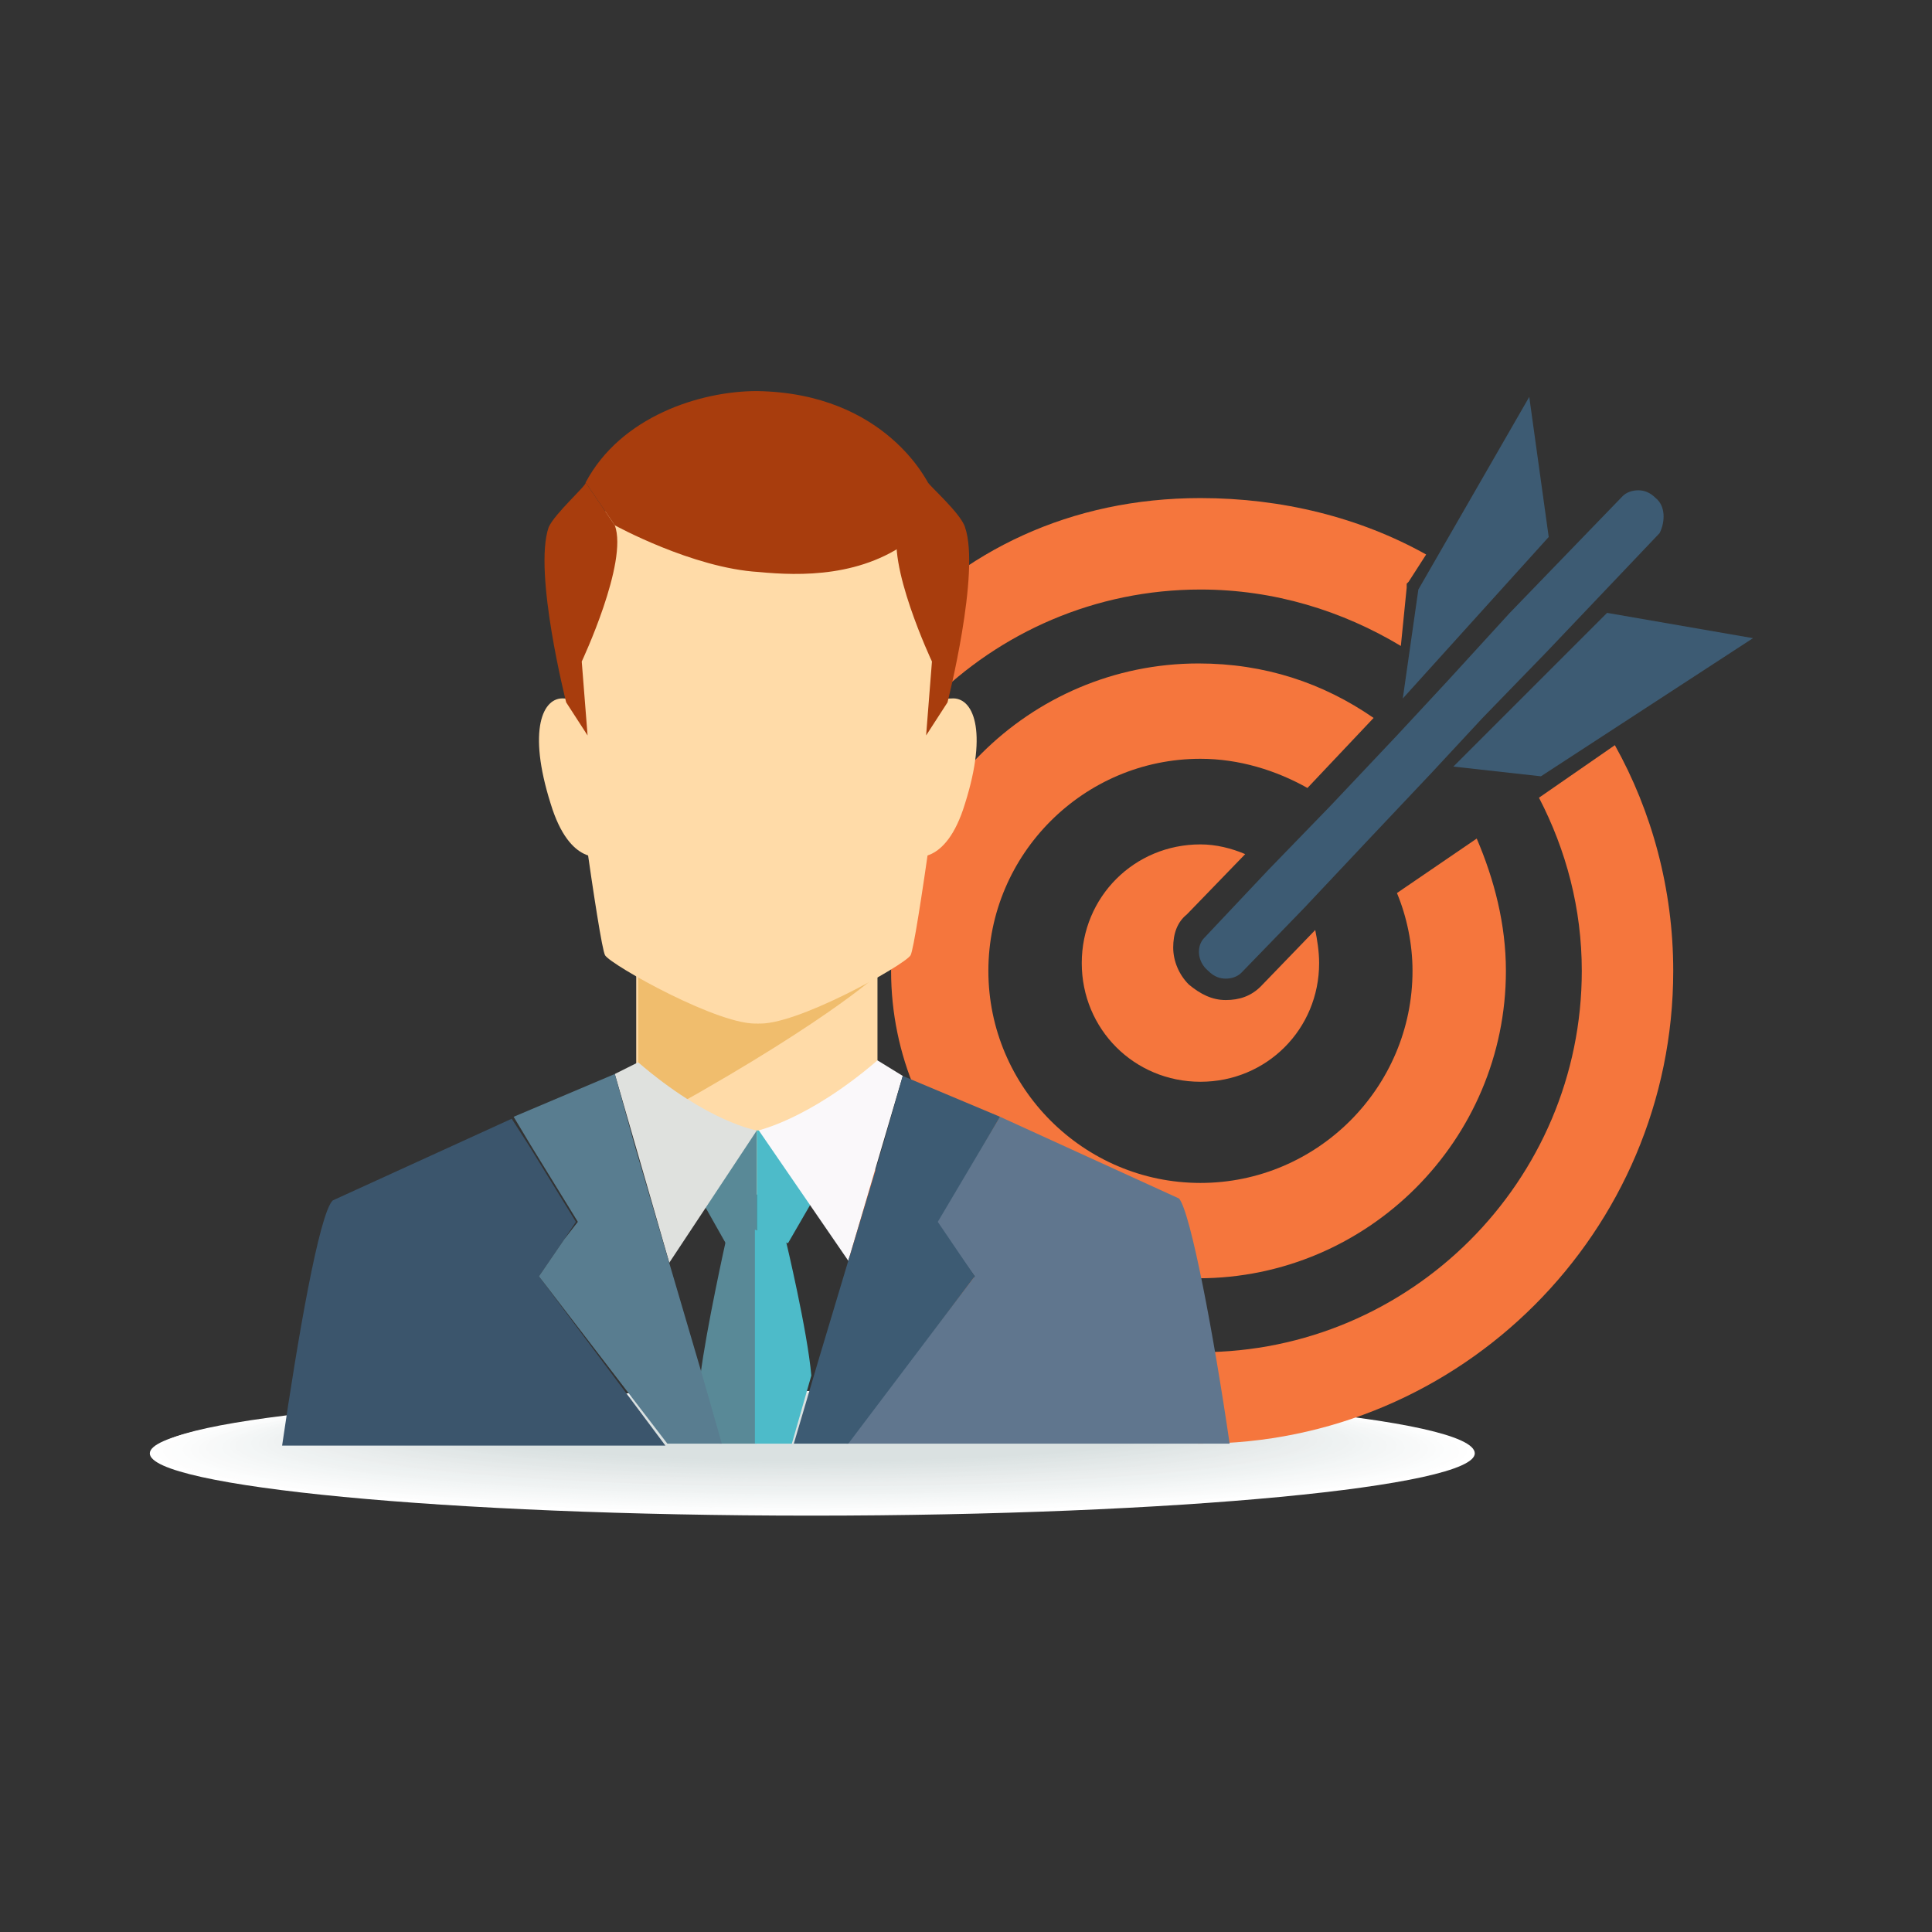 <?xml version="1.0" encoding="UTF-8"?> <svg xmlns="http://www.w3.org/2000/svg" xmlns:xlink="http://www.w3.org/1999/xlink" version="1.1" id="Layer_1" x="0px" y="0px" viewBox="0 0 99.3 99.3" style="enable-background:new 0 0 99.3 99.3;" xml:space="preserve"><rect x="0" y="0" width="99.3" height="99.3" fill="#333333" stroke="none"/> <style type="text/css"> .st0{fill:#FFFFFF;} .st1{fill:#FEFEFE;} .st2{fill:#FDFDFD;} .st3{fill:#FCFDFD;} .st4{fill:#FBFCFC;} .st5{fill:#FAFBFB;} .st6{fill:#F9FAFA;} .st7{fill:#F8F9F9;} .st8{fill:#F7F9F9;} .st9{fill:#F6F8F8;} .st10{fill:#F5F7F7;} .st11{fill:#F4F6F6;} .st12{fill:#F3F6F6;} .st13{fill:#F2F5F5;} .st14{fill:#F1F4F4;} .st15{fill:#F0F3F3;} .st16{fill:#EFF2F2;} .st17{fill:#EEF2F2;} .st18{fill:#EDF1F1;} .st19{fill:#EDF0F0;} .st20{fill:#ECEFEF;} .st21{fill:#EBEEEE;} .st22{fill:#EAEEEE;} .st23{fill:#E9EDED;} .st24{fill:#E8ECEC;} .st25{fill:#E7EBEB;} .st26{fill:#E6EAEA;} .st27{fill:#E5EAEA;} .st28{fill:#E4E9E9;} .st29{fill:#E3E8E8;} .st30{fill:#E2E7E7;} .st31{fill:#E1E7E7;} .st32{fill:#E0E6E6;} .st33{fill:#DFE5E5;} .st34{fill:#DEE4E4;} .st35{fill:#DDE3E3;} .st36{fill:#DCE3E3;} .st37{fill:#DBE2E2;} .st38{fill:#DAE1E1;} .st39{fill:#F5763D;} .st40{fill:#3D5B73;} .st41{fill:#FFDBA8;} .st42{fill:#F0BD6D;} .st43{fill:#598997;} .st44{fill:#DFE1DE;} .st45{fill:#A83D0D;} .st46{fill:#4DBBC9;} .st47{fill:#FAF8FA;} .st48{fill:#3B556C;} .st49{fill:#60768E;} .st50{fill:#597D90;} </style> <g> <g> <path class="st0" d="M75.8,74.7c0,1.7-15.3,3.2-34.1,3.2S7.7,76.4,7.7,74.7c0-1.7,15.3-3.2,34.1-3.2S75.8,72.9,75.8,74.7z"></path> <path class="st1" d="M75.4,74.6c0,1.7-15.1,3.1-33.7,3.1c-18.6,0-33.7-1.4-33.7-3.1c0-1.7,15.1-3.1,33.7-3.1 C60.3,71.5,75.4,72.9,75.4,74.6z"></path> <path class="st2" d="M75,74.6c0,1.7-14.9,3.1-33.3,3.1c-18.4,0-33.3-1.4-33.3-3.1c0-1.7,14.9-3.1,33.3-3.1 C60.1,71.5,75,72.9,75,74.6z"></path> <path class="st3" d="M74.6,74.6c0,1.7-14.7,3-32.9,3c-18.1,0-32.9-1.4-32.9-3c0-1.7,14.7-3,32.9-3C59.9,71.5,74.6,72.9,74.6,74.6z "></path> <path class="st4" d="M74.2,74.5c0,1.7-14.5,3-32.4,3c-17.9,0-32.4-1.3-32.4-3c0-1.7,14.5-3,32.4-3C59.7,71.5,74.2,72.9,74.2,74.5z "></path> <path class="st5" d="M73.8,74.5c0,1.6-14.3,3-32,3c-17.7,0-32-1.3-32-3c0-1.6,14.3-3,32-3C59.4,71.5,73.8,72.8,73.8,74.5z"></path> <path class="st6" d="M73.4,74.5c0,1.6-14.2,2.9-31.6,2.9c-17.5,0-31.6-1.3-31.6-2.9c0-1.6,14.2-2.9,31.6-2.9 C59.2,71.5,73.4,72.8,73.4,74.5z"></path> <path class="st7" d="M73,74.4c0,1.6-14,2.9-31.2,2.9c-17.2,0-31.2-1.3-31.2-2.9c0-1.6,14-2.9,31.2-2.9C59,71.5,73,72.8,73,74.4z"></path> <path class="st8" d="M72.6,74.4c0,1.6-13.8,2.9-30.8,2.9c-17,0-30.8-1.3-30.8-2.9c0-1.6,13.8-2.9,30.8-2.9 C58.8,71.5,72.6,72.8,72.6,74.4z"></path> <path class="st9" d="M72.2,74.4c0,1.6-13.6,2.8-30.4,2.8c-16.8,0-30.4-1.3-30.4-2.8c0-1.6,13.6-2.8,30.4-2.8 C58.5,71.5,72.2,72.8,72.2,74.4z"></path> <path class="st10" d="M71.8,74.3c0,1.5-13.4,2.8-30,2.8c-16.6,0-30-1.2-30-2.8c0-1.5,13.4-2.8,30-2.8 C58.3,71.5,71.8,72.8,71.8,74.3z"></path> <path class="st11" d="M71.3,74.3c0,1.5-13.3,2.7-29.6,2.7c-16.3,0-29.6-1.2-29.6-2.7c0-1.5,13.3-2.7,29.6-2.7 C58.1,71.5,71.3,72.8,71.3,74.3z"></path> <path class="st12" d="M70.9,74.3c0,1.5-13.1,2.7-29.2,2.7c-16.1,0-29.2-1.2-29.2-2.7c0-1.5,13.1-2.7,29.2-2.7 C57.9,71.5,70.9,72.8,70.9,74.3z"></path> <path class="st13" d="M70.5,74.2c0,1.5-12.9,2.7-28.8,2.7c-15.9,0-28.8-1.2-28.8-2.7c0-1.5,12.9-2.7,28.8-2.7 C57.6,71.6,70.5,72.7,70.5,74.2z"></path> <path class="st14" d="M70.1,74.2c0,1.5-12.7,2.6-28.4,2.6c-15.7,0-28.4-1.2-28.4-2.6c0-1.5,12.7-2.6,28.4-2.6 C57.4,71.6,70.1,72.7,70.1,74.2z"></path> <path class="st15" d="M69.7,74.2c0,1.4-12.5,2.6-28,2.6c-15.5,0-28-1.2-28-2.6c0-1.4,12.5-2.6,28-2.6 C57.2,71.6,69.7,72.7,69.7,74.2z"></path> <path class="st16" d="M69.3,74.1c0,1.4-12.3,2.6-27.6,2.6c-15.2,0-27.6-1.1-27.6-2.6c0-1.4,12.3-2.6,27.6-2.6 C57,71.6,69.3,72.7,69.3,74.1z"></path> <path class="st17" d="M68.9,74.1c0,1.4-12.2,2.5-27.2,2.5c-15,0-27.2-1.1-27.2-2.5c0-1.4,12.2-2.5,27.2-2.5 C56.7,71.6,68.9,72.7,68.9,74.1z"></path> <path class="st18" d="M68.5,74.1c0,1.4-12,2.5-26.8,2.5C27,76.5,15,75.4,15,74.1c0-1.4,12-2.5,26.8-2.5 C56.5,71.6,68.5,72.7,68.5,74.1z"></path> <path class="st19" d="M68.1,74c0,1.3-11.8,2.4-26.4,2.4c-14.6,0-26.4-1.1-26.4-2.4c0-1.3,11.8-2.4,26.4-2.4 C56.3,71.6,68.1,72.7,68.1,74z"></path> <path class="st20" d="M67.7,74c0,1.3-11.6,2.4-25.9,2.4c-14.3,0-25.9-1.1-25.9-2.4c0-1.3,11.6-2.4,25.9-2.4 C56.1,71.6,67.7,72.7,67.7,74z"></path> <path class="st21" d="M67.3,74c0,1.3-11.4,2.4-25.5,2.4c-14.1,0-25.5-1.1-25.5-2.4c0-1.3,11.4-2.4,25.5-2.4 C55.8,71.6,67.3,72.6,67.3,74z"></path> <path class="st22" d="M66.9,73.9c0,1.3-11.3,2.3-25.1,2.3c-13.9,0-25.1-1-25.1-2.3c0-1.3,11.3-2.3,25.1-2.3 C55.6,71.6,66.9,72.6,66.9,73.9z"></path> <path class="st23" d="M66.5,73.9c0,1.3-11.1,2.3-24.7,2.3c-13.7,0-24.7-1-24.7-2.3c0-1.3,11.1-2.3,24.7-2.3 C55.4,71.6,66.5,72.6,66.5,73.9z"></path> <path class="st24" d="M66.1,73.9c0,1.2-10.9,2.2-24.3,2.2c-13.4,0-24.3-1-24.3-2.2c0-1.2,10.9-2.3,24.3-2.3 C55.2,71.6,66.1,72.6,66.1,73.9z"></path> <path class="st25" d="M65.7,73.8C65.7,75,55,76,41.7,76c-13.2,0-23.9-1-23.9-2.2c0-1.2,10.7-2.2,23.9-2.2 C55,71.6,65.7,72.6,65.7,73.8z"></path> <path class="st26" d="M65.3,73.8c0,1.2-10.5,2.2-23.5,2.2c-13,0-23.5-1-23.5-2.2c0-1.2,10.5-2.2,23.5-2.2 C54.7,71.6,65.3,72.6,65.3,73.8z"></path> <path class="st27" d="M64.8,73.8c0,1.2-10.3,2.1-23.1,2.1c-12.8,0-23.1-1-23.1-2.1c0-1.2,10.3-2.1,23.1-2.1 C54.5,71.6,64.8,72.6,64.8,73.8z"></path> <path class="st28" d="M64.4,73.7c0,1.2-10.2,2.1-22.7,2.1c-12.5,0-22.7-0.9-22.7-2.1c0-1.2,10.2-2.1,22.7-2.1 C54.3,71.6,64.4,72.6,64.4,73.7z"></path> <path class="st29" d="M64,73.7c0,1.1-10,2.1-22.3,2.1c-12.3,0-22.3-0.9-22.3-2.1c0-1.1,10-2.1,22.3-2.1C54.1,71.6,64,72.5,64,73.7 z"></path> <path class="st30" d="M63.6,73.7c0,1.1-9.8,2-21.9,2c-12.1,0-21.9-0.9-21.9-2c0-1.1,9.8-2,21.9-2C53.8,71.6,63.6,72.5,63.6,73.7z"></path> <path class="st31" d="M63.2,73.6c0,1.1-9.6,2-21.5,2c-11.9,0-21.5-0.9-21.5-2c0-1.1,9.6-2,21.5-2C53.6,71.6,63.2,72.5,63.2,73.6z"></path> <path class="st32" d="M62.8,73.6c0,1.1-9.4,1.9-21.1,1.9c-11.6,0-21.1-0.9-21.1-1.9c0-1.1,9.4-2,21.1-2 C53.4,71.6,62.8,72.5,62.8,73.6z"></path> <path class="st33" d="M62.4,73.6c0,1.1-9.3,1.9-20.7,1.9c-11.4,0-20.7-0.9-20.7-1.9c0-1.1,9.3-1.9,20.7-1.9 C53.2,71.6,62.4,72.5,62.4,73.6z"></path> <path class="st34" d="M62,73.5c0,1-9.1,1.9-20.3,1.9c-11.2,0-20.3-0.8-20.3-1.9c0-1,9.1-1.9,20.3-1.9C52.9,71.6,62,72.5,62,73.5z"></path> <path class="st35" d="M61.6,73.5c0,1-8.9,1.8-19.9,1.8c-11,0-19.9-0.8-19.9-1.8c0-1,8.9-1.8,19.9-1.8 C52.7,71.6,61.6,72.5,61.6,73.5z"></path> <path class="st36" d="M61.2,73.5c0,1-8.7,1.8-19.4,1.8c-10.7,0-19.4-0.8-19.4-1.8c0-1,8.7-1.8,19.4-1.8 C52.5,71.7,61.2,72.5,61.2,73.5z"></path> <path class="st37" d="M60.8,73.4c0,1-8.5,1.8-19,1.8c-10.5,0-19-0.8-19-1.8c0-1,8.5-1.8,19-1.8C52.3,71.7,60.8,72.4,60.8,73.4z"></path> <path class="st38" d="M60.4,73.4c0,1-8.3,1.7-18.6,1.7c-10.3,0-18.6-0.8-18.6-1.7c0-1,8.3-1.7,18.6-1.7 C52,71.7,60.4,72.4,60.4,73.4z"></path> </g> <g> <g> <path class="st39" d="M64,43.9c-0.7-0.3-1.5-0.5-2.3-0.5c-3.4,0-6.1,2.7-6.1,6.1c0,3.4,2.7,6.1,6.1,6.1c3.4,0,6.1-2.7,6.1-6.1 c0-0.6-0.1-1.2-0.2-1.7l-2.8,2.9c-0.5,0.5-1.1,0.7-1.8,0.7c-0.7,0-1.3-0.3-1.9-0.8c-0.5-0.5-0.8-1.2-0.8-1.9 c0-0.7,0.2-1.3,0.7-1.7L64,43.9z"></path> <path class="st39" d="M72.6,49.9c0,6-4.9,10.9-10.9,10.9c-6,0-10.9-4.9-10.9-10.9c0-6,4.9-10.9,10.9-10.9c2,0,3.9,0.6,5.5,1.5 l3.4-3.6c-2.6-1.8-5.6-2.8-9-2.8c-8.7,0-15.8,7.1-15.8,15.8c0,8.7,7.1,15.8,15.8,15.8c8.7,0,15.8-7.1,15.8-15.8 c0-2.4-0.6-4.7-1.5-6.8l-4.1,2.8C72.3,47.1,72.6,48.5,72.6,49.9z"></path> <path class="st40" d="M85.1,25.6c-0.3-0.3-0.6-0.4-0.9-0.4c-0.3,0-0.6,0.1-0.8,0.3l-5.8,6L74.4,35l-2.6,2.8l-3.4,3.6l-3.2,3.3 l-3.3,3.5c-0.4,0.4-0.4,1.2,0.2,1.7c0.3,0.3,0.6,0.4,0.9,0.4c0.3,0,0.6-0.1,0.8-0.3l3.2-3.3l3.2-3.4l3.4-3.6l2.6-2.8l3.3-3.4 l5.8-6.1C85.6,26.8,85.6,26,85.1,25.6z"></path> </g> <g> <polygon class="st40" points="72.9,30.3 78.6,20.4 79.6,27.6 72.1,35.9 "></polygon> <g> <path class="st39" d="M83,38.3l-3.9,2.7c1.4,2.7,2.2,5.7,2.2,8.9c0,10.8-8.8,19.6-19.6,19.6c-10.8,0-19.6-8.8-19.6-19.6 c0-10.8,8.8-19.6,19.6-19.6c3.8,0,7.3,1.1,10.3,2.9l0.3-3l0-0.2l0.1-0.1l0.9-1.4c-3.4-1.9-7.4-2.9-11.6-2.9 c-13.4,0-22.2,10.9-22.2,24.3c0,13.4,8.8,24.3,22.2,24.3C75.1,74.2,86,63.3,86,49.9C86,45.7,84.9,41.7,83,38.3z"></path> </g> </g> <g> <g> <g> <polygon class="st40" points="82.6,31.5 90.1,32.8 79.2,39.9 74.7,39.4 "></polygon> </g> </g> </g> </g> <g> <path class="st41" d="M38.9,47.7l-6.2-3.1v13.9c0,0,2.4,2.9,6.2,2.9c4.5,0,6.2-2.6,6.2-2.6V46.7L38.9,47.7z"></path> <path class="st42" d="M45.1,50.1c0,0-2.9,2.7-12.3,7.8l0-9.1L45.1,50.1z"></path> <path class="st43" d="M38.9,58.1v5.2l-1.6,0.6L35.1,60C35.1,60,37.2,58.2,38.9,58.1z"></path> <path class="st44" d="M32.8,54.6l-1.2,0.6l2.8,9.7l4.5-6.8C38.9,58.1,36.4,57.7,32.8,54.6z"></path> <g> <path class="st41" d="M29.3,37.3c0,0,1.5,11.3,1.8,11.8c0.3,0.5,6,3.7,7.9,3.5V25.3C38.9,25.3,27,20.4,29.3,37.3z"></path> <path class="st41" d="M48.6,37.3c0,0-1.5,11.3-1.8,11.8c-0.3,0.5-6,3.7-7.9,3.5V25.3C38.9,25.3,50.1,23,48.6,37.3z"></path> <path class="st41" d="M46.9,44c0,0,1.7,0.6,2.7-2.7c1.2-3.8,0.4-5.5-0.7-5.4c-0.4,0-0.7,0.1-0.9,0.2c-0.7,0.4-0.9,1.2-0.9,1.2 L46.9,44z"></path> <path class="st41" d="M31,44c0,0-1.7,0.6-2.7-2.7c-1.2-3.8-0.4-5.5,0.7-5.4c0.4,0,0.7,0.1,0.9,0.2c0.7,0.4,0.9,1.2,0.9,1.2L31,44 z"></path> <g> <g> <path class="st45" d="M28.2,27.1c-0.8,2.3,0.9,9,0.9,9l1.1,1.7l-0.3-3.8c0,0,2.4-5.1,1.7-7l-1.5-2.2 C30.2,24.9,28.5,26.4,28.2,27.1z"></path> </g> </g> <g> <g> <path class="st45" d="M49.6,27.1c0.8,2.3-0.9,9-0.9,9l-1.1,1.7l0.3-3.8c0,0-2.4-5.1-1.7-7l1.5-2.2 C47.7,24.9,49.4,26.4,49.6,27.1z"></path> </g> </g> <path class="st45" d="M38.9,20.1c-2.9,0-7,1.3-8.8,4.7l1.5,2.2c0,0,4,2.2,7.4,2.4c2.1,0.2,5.4,0.3,8-1.8l0.7-2.8 C47.7,24.9,45.6,20.2,38.9,20.1z"></path> </g> <path class="st46" d="M38.9,58.1v5.2l1.6,0.6l2.2-3.8C42.7,60,40.6,58.2,38.9,58.1z"></path> <path class="st47" d="M45.1,54.5l1.3,0.8l-2.8,9.5l-4.6-6.7C38.9,58.1,41.5,57.6,45.1,54.5z"></path> <g> <path class="st48" d="M27.7,65.6l1.3-1.9l0.6-0.9l-2.4-3.9l-0.9-1.4l0,0c0,0-9.2,4.2-9.2,4.2c-0.7,0.7-1.8,7.1-2.6,12.6h19.7 L27.7,65.6z"></path> <path class="st49" d="M50.1,65.6l-6.6,8.6h19.7c-0.8-5.5-2-11.9-2.6-12.6c0,0-9.2-4.2-9.2-4.2l-3.3,5.4L50.1,65.6z"></path> <path class="st43" d="M38.9,74.2v-11l-1.6,0.6c0,0-1,4.5-1.3,6.9l1,3.5H38.9z"></path> <path class="st46" d="M40.7,74.2l1-3.5c-0.2-2.3-1.3-6.9-1.3-6.9l-1.6-0.6v11H40.7z"></path> <polygon class="st50" points="29.7,62.8 29,63.7 27.7,65.6 34.3,74.2 37.1,74.2 36.1,70.7 32.6,58.8 31.6,55.2 26.4,57.4 27.3,58.9 "></polygon> <polygon class="st40" points="50.1,65.6 48.2,62.8 51.4,57.4 46.4,55.3 45.4,58.8 42.1,69.8 40.8,74.2 43.6,74.2 "></polygon> </g> </g> </g> </svg> 